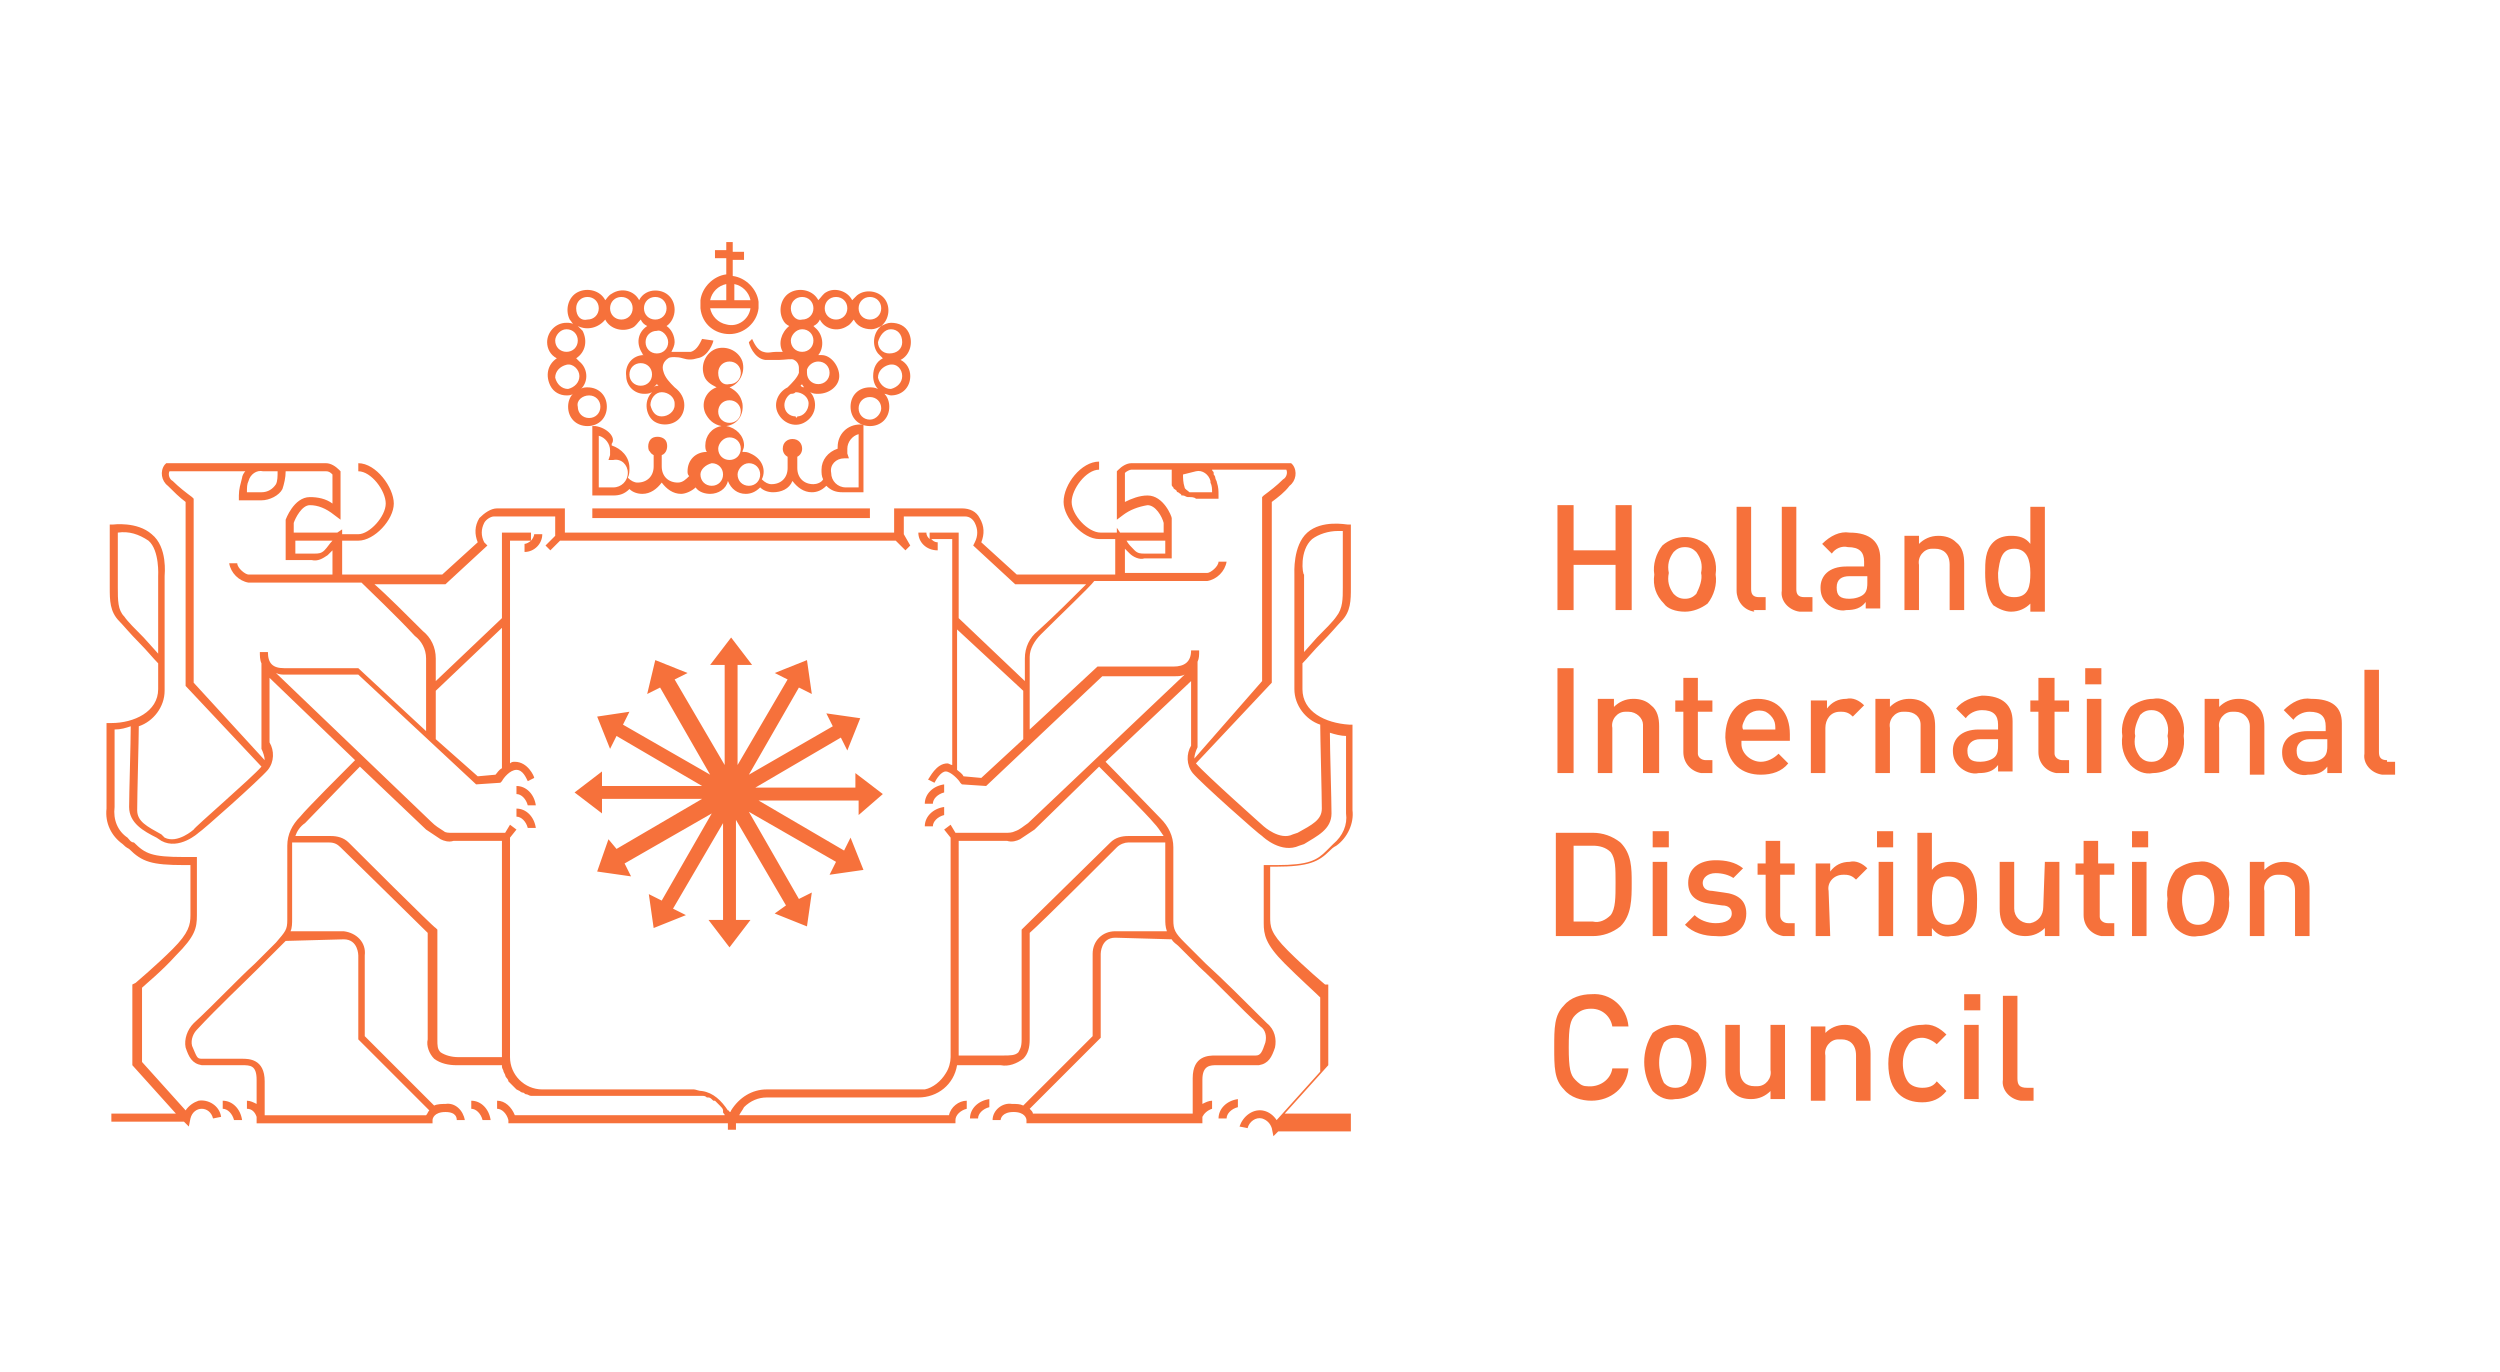 <?xml version="1.0" encoding="utf-8"?>
<!-- Generator: Adobe Illustrator 26.0.3, SVG Export Plug-In . SVG Version: 6.00 Build 0)  -->
<svg version="1.1" id="Layer_1" xmlns="http://www.w3.org/2000/svg" xmlns:xlink="http://www.w3.org/1999/xlink" x="0px" y="0px"
	 viewBox="0 0 154.9 85" style="enable-background:new 0 0 154.9 85;" xml:space="preserve">
<style type="text/css">
	.st0{fill:#F6713B;}
</style>
<g id="Layer_1_00000022528926824043515110000010654179477492876731_">
</g>
<g>
	<path class="st0" d="M38.9,29.3c0,0.5-0.4,0.9-0.9,0.9h-0.9V27c0.4,0.1,0.7,0.5,0.7,0.9c0,0.1,0,0.2,0,0.3l-0.1,0.3H38
		C38.5,28.4,38.9,28.8,38.9,29.3L38.9,29.3z M44.1,28.7c0.4,0,0.7,0.3,0.7,0.7c0,0.4-0.3,0.7-0.7,0.7c-0.4,0-0.7-0.3-0.7-0.7
		c0,0,0,0,0,0C43.4,29.1,43.7,28.8,44.1,28.7L44.1,28.7L44.1,28.7z M45.2,27.1c0.4,0,0.7,0.3,0.7,0.7c0,0.4-0.3,0.7-0.7,0.7
		c-0.4,0-0.7-0.3-0.7-0.7C44.5,27.5,44.8,27.1,45.2,27.1L45.2,27.1L45.2,27.1z M44.5,25.5c0-0.4,0.3-0.7,0.7-0.7
		c0.4,0,0.7,0.3,0.7,0.7c0,0.4-0.3,0.7-0.7,0.7c0,0,0,0,0,0C44.8,26.2,44.5,25.9,44.5,25.5L44.5,25.5z M44.5,23.1
		c0-0.4,0.3-0.7,0.7-0.7c0.4,0,0.7,0.3,0.7,0.7c0,0.4-0.3,0.7-0.7,0.7C44.8,23.9,44.5,23.6,44.5,23.1L44.5,23.1L44.5,23.1z
		 M46.4,28.7c0.4,0,0.7,0.3,0.7,0.7c0,0.4-0.3,0.7-0.7,0.7c-0.4,0-0.7-0.3-0.7-0.7C45.7,29.1,46,28.7,46.4,28.7
		C46.4,28.7,46.4,28.7,46.4,28.7L46.4,28.7z M52.3,28.4h0.3l-0.1-0.3c0-0.1,0-0.2,0-0.3c0-0.4,0.3-0.8,0.7-0.9v3.3h-0.8
		c-0.5,0-0.9-0.4-0.9-0.9C51.4,28.8,51.8,28.4,52.3,28.4L52.3,28.4L52.3,28.4L52.3,28.4z M36.9,26.4h-0.2v4.3H38
		c0.4,0,0.7-0.1,1-0.4c0.2,0.2,0.5,0.3,0.8,0.3c0.5,0,0.9-0.3,1.2-0.7c0.3,0.4,0.7,0.7,1.2,0.7c0.3,0,0.7-0.2,0.9-0.4
		c0.2,0.3,0.6,0.4,0.9,0.4c0.5,0,1-0.3,1.1-0.8c0.2,0.5,0.6,0.8,1.1,0.8c0.3,0,0.6-0.1,0.9-0.4c0.2,0.2,0.5,0.3,0.8,0.3
		c0.5,0,1-0.2,1.2-0.7c0.3,0.4,0.7,0.7,1.2,0.7c0.3,0,0.6-0.1,0.9-0.4c0.3,0.3,0.6,0.4,1,0.4h1.3v-4.2h-0.2c-0.8,0-1.4,0.6-1.4,1.4
		c0,0,0,0.1,0,0.1c-0.6,0.2-1,0.7-1,1.3c0,0.2,0,0.4,0.1,0.6c-0.1,0.2-0.4,0.3-0.6,0.3c-0.6,0-1-0.4-1-1v-0.7
		c0.2-0.1,0.3-0.3,0.3-0.5c0-0.3-0.2-0.6-0.6-0.6c-0.3,0-0.6,0.2-0.6,0.6c0,0.2,0.1,0.4,0.3,0.5v0.7c0,0.6-0.4,1-1,1
		c-0.2,0-0.4-0.1-0.6-0.3c0.3-0.6,0-1.3-0.7-1.6c-0.2-0.1-0.3-0.1-0.5-0.1c0-0.1,0.1-0.2,0.1-0.4c0-0.6-0.5-1.1-1.1-1.2
		c0.7-0.1,1.1-0.7,1-1.4c-0.1-0.5-0.4-0.8-0.8-1c0.6-0.2,1-0.9,0.8-1.6c-0.2-0.6-0.9-1-1.6-0.8c-0.6,0.2-1,0.9-0.8,1.6
		c0.1,0.4,0.4,0.6,0.8,0.8c-0.6,0.2-1,0.9-0.7,1.6c0.2,0.4,0.5,0.7,1,0.8c-0.6,0.1-1,0.6-1,1.2c0,0.1,0,0.3,0.1,0.4
		c-0.7,0-1.2,0.5-1.2,1.2c0,0.1,0,0.2,0.1,0.3c-0.2,0.2-0.4,0.4-0.7,0.4c-0.6,0-1-0.4-1-1v-0.7c0.3-0.1,0.4-0.5,0.3-0.8
		c-0.1-0.3-0.5-0.4-0.8-0.3c-0.3,0.1-0.4,0.5-0.3,0.8c0.1,0.1,0.1,0.2,0.3,0.3v0.7c0,0.6-0.4,1-1,1c-0.2,0-0.4-0.1-0.6-0.3
		c0.1-0.2,0.1-0.4,0.1-0.6c0-0.7-0.5-1.2-1.1-1.4c0,0,0-0.1,0-0.1C38.2,27.1,37.6,26.5,36.9,26.4L36.9,26.4z M54.7,49.2l-1.7-1.3
		v0.9h-6.2l5.3-3.1l0.4,0.8l0.8-2l-2.1-0.3l0.4,0.8L46.4,48l3.1-5.4l0.8,0.4L50,40.9l-2,0.8l0.8,0.4l-3.1,5.3v-6.2h0.9l-1.3-1.7
		l-1.3,1.7h0.9v6.2l-3.1-5.3l0.8-0.4l-2-0.8L40.1,43l0.8-0.4L44,48l-5.4-3.1l0.4-0.8L37,44.4l0.8,2l0.4-0.8l5.3,3.1h-6.2v-0.9
		l-1.7,1.3l1.7,1.3v-0.9h6.2l-5.3,3.1L37.7,52L37,54l2.1,0.3l-0.4-0.8l5.4-3.1l-3.1,5.4l-0.8-0.4l0.3,2.1l2-0.8l-0.8-0.4l3.1-5.3V57
		h-0.9l1.3,1.7l1.3-1.7h-0.9v-6.2l3.1,5.3L48,56.6l2,0.8l0.3-2.1l-0.8,0.4l-3.1-5.4l5.4,3.1l-0.4,0.8l2.1-0.3l-0.8-2l-0.4,0.8
		l-5.3-3.1h6.2v0.9L54.7,49.2L54.7,49.2z M53.9,32.1v-0.6l0,0H36.7v0.6H53.9L53.9,32.1L53.9,32.1z M125,66.8v-5.1h-0.9v5.2
		c-0.1,0.6,0.4,1.2,1.1,1.3c0.1,0,0.1,0,0.2,0h0.6v-0.8h-0.4C125.1,67.4,125,67.2,125,66.8L125,66.8z M121.7,61.6h1v1h-1V61.6
		L121.7,61.6z M121.7,63.5h0.9v4.6h-0.9V63.5L121.7,63.5z M119.1,64.3c0.3,0,0.7,0.2,0.9,0.4l0.6-0.6c-0.4-0.4-0.9-0.7-1.5-0.6
		c-1,0-2.1,0.6-2.1,2.4s1,2.4,2.1,2.4c0.6,0,1.1-0.2,1.5-0.7l-0.6-0.6c-0.2,0.3-0.5,0.4-0.9,0.4c-0.3,0-0.7-0.1-0.9-0.4
		c-0.2-0.3-0.3-0.7-0.3-1.1c0-0.4,0.1-0.8,0.3-1.1C118.4,64.4,118.8,64.3,119.1,64.3L119.1,64.3z M114.3,63.5
		c-0.5,0-0.9,0.2-1.2,0.5v-0.4h-0.9v4.6h0.9v-2.8c-0.1-0.5,0.3-1,0.8-1c0.1,0,0.1,0,0.2,0c0.5,0,0.9,0.3,0.9,1v2.8h0.9v-2.9
		c0-0.5-0.1-1-0.5-1.3C115.1,63.6,114.7,63.5,114.3,63.5L114.3,63.5z M109.7,66.3c0.1,0.5-0.3,1-0.8,1c-0.1,0-0.1,0-0.2,0
		c-0.5,0-0.9-0.3-0.9-1v-2.8h-0.9v2.9c0,0.5,0.1,1,0.5,1.3c0.3,0.3,0.7,0.4,1.1,0.4c0.5,0,0.9-0.2,1.2-0.5v0.5h0.9v-4.6h-0.9V66.3
		L109.7,66.3z M104.5,67.1c-0.2,0.2-0.4,0.3-0.7,0.3c-0.3,0-0.5-0.1-0.7-0.3c-0.4-0.8-0.4-1.7,0-2.5c0.2-0.2,0.4-0.3,0.7-0.3
		c0.3,0,0.5,0.1,0.7,0.3C104.9,65.4,104.9,66.3,104.5,67.1L104.5,67.1z M103.8,63.5c-0.5,0-1,0.2-1.4,0.5c-0.7,1.1-0.7,2.5,0,3.6
		c0.4,0.4,0.9,0.6,1.4,0.5c0.5,0,1-0.2,1.4-0.5c0.7-1.1,0.7-2.5,0-3.6C104.8,63.7,104.3,63.5,103.8,63.5L103.8,63.5z M98.6,62.5
		c0.7,0,1.2,0.5,1.3,1.1h1c-0.1-1.2-1.1-2.1-2.3-2c-0.6,0-1.3,0.2-1.7,0.7c-0.6,0.6-0.6,1.4-0.6,2.6c0,1.2,0,2,0.6,2.6
		c0.4,0.5,1.1,0.7,1.7,0.7c1.2,0,2.2-0.8,2.3-2h-1c-0.1,0.7-0.8,1.2-1.6,1.1c-0.3,0-0.5-0.2-0.7-0.4c-0.3-0.3-0.4-0.7-0.4-2
		c0-1.3,0.1-1.7,0.4-2C97.9,62.6,98.2,62.5,98.6,62.5L98.6,62.5z M141.5,53.4c-0.5,0-0.9,0.2-1.2,0.5v-0.5h-0.9V58h0.9v-2.8
		c-0.1-0.5,0.3-1,0.8-1c0.1,0,0.1,0,0.2,0c0.5,0,0.9,0.3,0.9,1V58h0.9v-2.9c0-0.5-0.1-1-0.5-1.3C142.3,53.5,141.9,53.4,141.5,53.4
		L141.5,53.4z M136.9,57c-0.2,0.2-0.4,0.3-0.7,0.3c-0.3,0-0.5-0.1-0.7-0.3c-0.4-0.8-0.4-1.7,0-2.5c0.2-0.2,0.4-0.3,0.7-0.3
		c0.3,0,0.5,0.1,0.7,0.3C137.3,55.2,137.3,56.2,136.9,57L136.9,57z M136.2,53.4c-0.5,0-1,0.2-1.4,0.5c-0.4,0.5-0.6,1.2-0.5,1.8
		c-0.1,0.7,0.1,1.3,0.5,1.8c0.4,0.4,0.9,0.6,1.4,0.5c0.5,0,1-0.2,1.4-0.5c0.4-0.5,0.6-1.2,0.5-1.8c0.1-0.7-0.1-1.3-0.5-1.8
		C137.2,53.5,136.7,53.3,136.2,53.4L136.2,53.4z M132.1,53.4h0.9V58h-0.9V53.4L132.1,53.4z M132.1,51.5h1v1h-1V51.5L132.1,51.5z
		 M130,52.1h-0.9v1.4h-0.5v0.7h0.5v2.5c0,0.7,0.5,1.2,1.1,1.3c0.1,0,0.1,0,0.2,0h0.6v-0.8h-0.4c-0.3,0-0.5-0.2-0.5-0.4
		c0,0,0-0.1,0-0.1v-2.5h0.9v-0.7H130V52.1L130,52.1z M126.6,56.2c0,0.5-0.3,0.9-0.8,1c0,0-0.1,0-0.1,0c-0.5,0-0.9-0.4-0.9-0.9
		c0,0,0-0.1,0-0.1v-2.8h-0.9v2.9c0,0.5,0.1,1,0.5,1.3c0.3,0.3,0.7,0.4,1.1,0.4c0.5,0,0.9-0.2,1.2-0.5V58h0.9v-4.6h-0.9L126.6,56.2
		L126.6,56.2z M120.7,57.3c-0.8,0-1-0.7-1-1.5c0-0.8,0.1-1.5,1-1.5c0.8,0,1,0.7,1,1.5C121.6,56.5,121.5,57.3,120.7,57.3L120.7,57.3z
		 M122.5,55.7c0-0.7-0.1-1.5-0.5-1.9c-0.3-0.3-0.7-0.4-1.1-0.4c-0.5,0-0.9,0.1-1.2,0.5v-2.3h-0.9V58h0.9v-0.5
		c0.3,0.4,0.7,0.6,1.2,0.5c0.4,0,0.8-0.1,1.1-0.4C122.5,57.2,122.5,56.4,122.5,55.7L122.5,55.7z M116.4,53.4h0.9V58h-0.9V53.4
		L116.4,53.4z M116.3,51.5h1v1h-1V51.5L116.3,51.5z M113.3,55.2c-0.1-0.5,0.3-1,0.9-1c0,0,0,0,0.1,0c0.3,0,0.5,0.1,0.7,0.3l0.7-0.7
		c-0.3-0.3-0.7-0.5-1.1-0.4c-0.5,0-0.9,0.2-1.2,0.6v-0.5h-0.9V58h0.9L113.3,55.2L113.3,55.2z M110.3,52.1h-0.9v1.4h-0.5v0.7h0.5v2.5
		c0,0.7,0.5,1.2,1.1,1.3c0.1,0,0.1,0,0.1,0h0.6v-0.8h-0.4c-0.3,0-0.5-0.2-0.5-0.5v-2.5h0.9v-0.7h-0.9L110.3,52.1L110.3,52.1z
		 M108.2,56.6c0-0.8-0.5-1.2-1.4-1.3l-0.7-0.1c-0.5,0-0.6-0.3-0.6-0.5c0-0.3,0.3-0.6,0.8-0.6c0.4,0,0.8,0.1,1.1,0.3l0.6-0.6
		c-0.5-0.4-1.1-0.5-1.7-0.5c-1,0-1.7,0.5-1.7,1.4c0,0.8,0.5,1.2,1.4,1.3l0.7,0.1c0.4,0,0.6,0.2,0.6,0.5c0,0.4-0.4,0.6-1,0.6
		c-0.5,0-1-0.2-1.3-0.5l-0.6,0.6c0.5,0.5,1.2,0.7,1.9,0.7C107.4,58.1,108.2,57.6,108.2,56.6L108.2,56.6z M102.4,51.5h1v1h-1V51.5
		L102.4,51.5z M102.4,53.4h0.9V58h-0.9V53.4L102.4,53.4z M99.8,56.7c-0.3,0.3-0.7,0.5-1.1,0.4h-1.2v-4.7h1.2c0.4,0,0.8,0.1,1.1,0.4
		c0.3,0.4,0.3,1,0.3,1.9C100.1,55.6,100.1,56.3,99.8,56.7L99.8,56.7z M100.4,52.2c-0.5-0.4-1.1-0.6-1.7-0.6h-2.3V58h2.3
		c0.6,0,1.2-0.2,1.7-0.6c0.7-0.7,0.7-1.7,0.7-2.7C101.1,53.8,101.1,52.9,100.4,52.2L100.4,52.2z M147.9,47.1c-0.4,0-0.5-0.2-0.5-0.5
		v-5.1h-0.9v5.2c-0.1,0.6,0.4,1.2,1.1,1.3c0.1,0,0.1,0,0.2,0h0.6v-0.8H147.9L147.9,47.1z M144.2,46.2c0,0.2,0,0.5-0.2,0.7
		c-0.2,0.2-0.5,0.3-0.9,0.3c-0.6,0-0.8-0.2-0.8-0.7c0-0.4,0.3-0.7,0.8-0.7h1.1V46.2L144.2,46.2z M143.2,43.3
		c-0.6-0.1-1.2,0.2-1.7,0.7l0.6,0.6c0.2-0.3,0.6-0.5,1-0.5c0.7,0,1,0.3,1,0.9v0.3H143c-1.1,0-1.6,0.6-1.6,1.3c0,0.4,0.1,0.7,0.4,1
		c0.3,0.3,0.8,0.5,1.2,0.4c0.5,0,0.9-0.1,1.2-0.5v0.4h0.9v-3.1C145.1,43.8,144.5,43.3,143.2,43.3L143.2,43.3z M140.3,47.9V45
		c0-0.5-0.1-1-0.5-1.3c-0.3-0.3-0.7-0.4-1.1-0.4c-0.5,0-0.9,0.2-1.2,0.5v-0.5h-0.9v4.6h0.9v-2.8c-0.1-0.5,0.3-1,0.8-1
		c0.1,0,0.1,0,0.2,0c0.5,0,0.9,0.4,0.9,0.9c0,0.1,0,0.1,0,0.2v2.8H140.3L140.3,47.9z M134,46.9c-0.2,0.2-0.4,0.3-0.7,0.3
		c-0.3,0-0.5-0.1-0.7-0.3c-0.3-0.4-0.4-0.8-0.3-1.3c-0.1-0.4,0.1-0.9,0.3-1.3c0.2-0.2,0.4-0.3,0.7-0.3c0.3,0,0.5,0.1,0.7,0.3
		c0.3,0.4,0.4,0.8,0.3,1.3C134.4,46.1,134.3,46.5,134,46.9L134,46.9z M135.3,45.6c0.1-0.7-0.1-1.3-0.5-1.8c-0.4-0.4-0.9-0.6-1.4-0.5
		c-0.5,0-1,0.2-1.4,0.5c-0.4,0.5-0.6,1.2-0.5,1.8c-0.1,0.7,0.1,1.3,0.5,1.8c0.4,0.4,0.9,0.6,1.4,0.5c0.5,0,1-0.2,1.4-0.5
		C135.2,46.9,135.4,46.3,135.3,45.6L135.3,45.6z M129.2,41.4h1v1h-1V41.4L129.2,41.4z M129.3,43.3h0.9v4.6h-0.9V43.3L129.3,43.3z
		 M127.2,42h-0.9v1.4h-0.5v0.7h0.5v2.5c0,0.7,0.5,1.2,1.1,1.3c0.1,0,0.1,0,0.2,0h0.6v-0.8h-0.4c-0.3,0-0.5-0.2-0.5-0.4
		c0,0,0-0.1,0-0.1v-2.5h0.9v-0.7h-0.9V42L127.2,42z M123.8,46.2c0,0.2,0,0.5-0.2,0.7c-0.2,0.2-0.6,0.3-0.9,0.3
		c-0.6,0-0.8-0.2-0.8-0.7c0-0.4,0.3-0.7,0.8-0.7h1.1V46.2L123.8,46.2z M121.2,43.9l0.6,0.6c0.2-0.3,0.6-0.5,1-0.5c0.7,0,1,0.3,1,0.9
		v0.3h-1.2c-1.1,0-1.6,0.6-1.6,1.3c0,0.4,0.1,0.7,0.4,1c0.3,0.3,0.8,0.5,1.2,0.4c0.5,0,0.9-0.1,1.2-0.5v0.4h0.9v-3.1
		c0-1-0.6-1.6-1.9-1.6C122.2,43.2,121.6,43.4,121.2,43.9L121.2,43.9z M117.1,45.1c-0.1-0.5,0.3-1,0.8-1c0.1,0,0.1,0,0.2,0
		c0.5,0,0.9,0.3,0.9,0.8c0,0.1,0,0.1,0,0.2v2.8h0.9V45c0-0.5-0.1-1-0.5-1.3c-0.3-0.3-0.7-0.4-1.1-0.4c-0.5,0-0.9,0.2-1.2,0.5v-0.5
		h-0.9v4.6h0.9L117.1,45.1L117.1,45.1z M112.2,43.3v4.6h0.9v-2.8c0-0.5,0.3-1,0.9-1c0,0,0,0,0.1,0c0.3,0,0.5,0.1,0.7,0.3l0.7-0.7
		c-0.3-0.3-0.7-0.5-1.1-0.4c-0.5,0-0.9,0.2-1.2,0.6v-0.5H112.2L112.2,43.3z M108.1,44.6c0.2-0.5,0.8-0.7,1.3-0.5
		c0.2,0.1,0.4,0.3,0.5,0.5c0.1,0.2,0.1,0.4,0.1,0.6H108C107.9,45,108,44.8,108.1,44.6L108.1,44.6z M109.1,48c0.7,0,1.3-0.2,1.7-0.7
		l-0.6-0.6c-0.3,0.3-0.7,0.5-1.1,0.5c-0.6,0-1.2-0.5-1.2-1.1c0-0.1,0-0.1,0-0.2h3v-0.4c0-1.3-0.7-2.2-2-2.2c-1.2,0-2,0.9-2,2.4
		C107,47.4,108,48,109.1,48L109.1,48z M106.1,44.1v-0.7h-0.9V42h-0.9v1.4h-0.5v0.7h0.5v2.5c0,0.7,0.5,1.2,1.1,1.3c0,0,0.1,0,0.1,0
		h0.6v-0.8h-0.4c-0.3,0-0.5-0.2-0.5-0.4c0,0,0-0.1,0-0.1v-2.5L106.1,44.1L106.1,44.1z M102.8,47.9V45c0-0.5-0.1-1-0.5-1.3
		c-0.3-0.3-0.7-0.4-1.1-0.4c-0.5,0-0.9,0.2-1.2,0.5v-0.5H99v4.6h0.9v-2.8c-0.1-0.5,0.3-1,0.8-1c0.1,0,0.1,0,0.2,0
		c0.5,0,0.9,0.4,0.9,0.8c0,0.1,0,0.1,0,0.2v2.8H102.8L102.8,47.9z M96.5,41.4h1v6.5h-1V41.4L96.5,41.4z M124.8,34c0.8,0,1,0.7,1,1.5
		c0,0.8-0.1,1.5-1,1.5s-1-0.7-1-1.5C123.9,34.7,124,34,124.8,34L124.8,34L124.8,34z M124.6,37.9c0.5,0,0.9-0.2,1.2-0.5v0.5h0.9v-6.5
		h-0.9v2.3c-0.3-0.4-0.7-0.5-1.2-0.5c-0.4,0-0.8,0.1-1.1,0.4c-0.5,0.5-0.5,1.2-0.5,1.9c0,0.7,0.1,1.5,0.5,2
		C123.8,37.7,124.2,37.9,124.6,37.9L124.6,37.9z M118.9,35c-0.1-0.5,0.3-1,0.8-1c0.1,0,0.1,0,0.2,0c0.5,0,0.9,0.3,0.9,1v2.8h0.9
		v-2.9c0-0.5-0.1-1-0.5-1.3c-0.3-0.3-0.7-0.4-1.1-0.4c-0.5,0-0.9,0.2-1.2,0.5v-0.5H118v4.6h0.9V35L118.9,35z M115.7,36.1
		c0,0.2,0,0.5-0.2,0.7c-0.2,0.2-0.6,0.3-0.9,0.3c-0.6,0-0.8-0.2-0.8-0.7s0.3-0.7,0.8-0.7h1.1V36.1L115.7,36.1z M114.4,35.1
		c-1.1,0-1.6,0.6-1.6,1.3c0,0.4,0.1,0.7,0.4,1c0.3,0.3,0.8,0.5,1.2,0.4c0.5,0,0.9-0.1,1.2-0.5v0.4h0.9v-3.1c0-1-0.6-1.6-1.9-1.6
		c-0.6-0.1-1.2,0.2-1.7,0.7l0.6,0.6c0.2-0.3,0.6-0.5,1-0.4c0.7,0,1,0.3,1,0.9v0.3H114.4L114.4,35.1z M112.2,37h-0.4
		c-0.4,0-0.5-0.2-0.5-0.5v-5.1h-0.9v5.2c-0.1,0.6,0.4,1.2,1.1,1.3c0.1,0,0.1,0,0.2,0h0.6V37L112.2,37z M108.8,37.8h0.6V37h-0.4
		c-0.4,0-0.5-0.2-0.5-0.5v-5.1h-0.9v5.2c0,0.6,0.4,1.2,1.1,1.3C108.6,37.8,108.7,37.8,108.8,37.8L108.8,37.8z M103.7,34.2
		c0.2-0.2,0.4-0.3,0.7-0.3c0.3,0,0.5,0.1,0.7,0.3c0.3,0.4,0.4,0.8,0.3,1.3c0.1,0.4-0.1,0.9-0.3,1.3c-0.2,0.2-0.4,0.3-0.7,0.3
		c-0.3,0-0.5-0.1-0.7-0.3c-0.3-0.4-0.4-0.8-0.3-1.3C103.3,35,103.4,34.6,103.7,34.2L103.7,34.2z M104.4,37.9c0.5,0,1-0.2,1.4-0.5
		c0.4-0.5,0.6-1.2,0.5-1.8c0.1-0.7-0.1-1.3-0.5-1.8c-0.8-0.7-2-0.7-2.8,0c-0.4,0.5-0.6,1.2-0.5,1.8c-0.1,0.7,0.1,1.3,0.6,1.8
		C103.3,37.7,103.8,37.9,104.4,37.9L104.4,37.9z M97.5,35h2.6v2.8h1v-6.5h-1v2.8h-2.6v-2.8h-1v6.5h1V35L97.5,35z"/>
	<g>
		<path class="st0" d="M57.3,49.8h0.5c0-0.3,0.3-0.6,0.7-0.7v-0.5C57.8,48.7,57.3,49.2,57.3,49.8L57.3,49.8z M57.3,51.2h0.5
			c0-0.3,0.3-0.6,0.7-0.7v-0.5C57.8,50.1,57.3,50.6,57.3,51.2L57.3,51.2z M49.7,20.4c0.4,0,0.7,0.3,0.7,0.7c0,0.4-0.3,0.7-0.7,0.7
			c-0.4,0-0.7-0.3-0.7-0.7C49,20.8,49.3,20.4,49.7,20.4L49.7,20.4L49.7,20.4z M49,19.1c0-0.4,0.3-0.7,0.7-0.7c0.4,0,0.7,0.3,0.7,0.7
			c0,0.4-0.3,0.7-0.7,0.7C49.3,19.9,49,19.5,49,19.1L49,19.1L49,19.1z M50.7,22.4c0.4,0,0.7,0.3,0.7,0.7c0,0.4-0.3,0.7-0.7,0.7
			c-0.4,0-0.7-0.3-0.7-0.7c0-0.1,0-0.1,0-0.2C50.1,22.6,50.4,22.4,50.7,22.4L50.7,22.4z M49.6,23.9l0.1-0.1c0,0.1,0.1,0.1,0.1,0.2
			C49.7,24,49.6,23.9,49.6,23.9L49.6,23.9z M49.3,25.8c-0.4,0-0.7-0.3-0.7-0.7c0-0.3,0.2-0.6,0.4-0.7l0,0l0,0c0.1,0,0.2,0,0.3-0.1
			c0.4,0,0.8,0.3,0.8,0.7c0,0.4-0.3,0.8-0.7,0.8C49.4,25.9,49.3,25.9,49.3,25.8L49.3,25.8L49.3,25.8z M51.8,18.4
			c0.4,0,0.7,0.3,0.7,0.7c0,0.4-0.3,0.7-0.7,0.7c-0.4,0-0.7-0.3-0.7-0.7C51.1,18.7,51.4,18.4,51.8,18.4L51.8,18.4L51.8,18.4z
			 M53.9,18.4c0.4,0,0.7,0.3,0.7,0.7c0,0.4-0.3,0.7-0.7,0.7c-0.4,0-0.7-0.3-0.7-0.7C53.2,18.7,53.5,18.4,53.9,18.4L53.9,18.4
			L53.9,18.4z M55.2,20.4c0.4,0,0.7,0.3,0.7,0.8c0,0.4-0.3,0.7-0.8,0.7c-0.4,0-0.7-0.3-0.7-0.7C54.5,20.8,54.8,20.4,55.2,20.4
			C55.2,20.4,55.2,20.4,55.2,20.4L55.2,20.4L55.2,20.4z M55.9,23.3c0,0.4-0.3,0.7-0.7,0.8c-0.4,0-0.7-0.3-0.8-0.7
			c0-0.4,0.3-0.7,0.7-0.8c0,0,0,0,0,0C55.6,22.5,55.9,22.9,55.9,23.3L55.9,23.3L55.9,23.3z M53.9,26c-0.4,0-0.7-0.3-0.7-0.7
			c0-0.4,0.3-0.7,0.7-0.7c0.4,0,0.7,0.3,0.7,0.7C54.6,25.6,54.3,26,53.9,26C53.9,26,53.9,26,53.9,26L53.9,26L53.9,26z M46.4,21.2
			c0,0.1,0.3,1,1,1.1c0.3,0,0.6,0,0.9,0c0.3,0,0.8-0.1,0.9,0c0.2,0.1,0.3,0.3,0.3,0.5c0,0.1,0,0.2,0,0.3c-0.1,0.3-0.4,0.6-0.7,0.9
			c-0.6,0.3-0.9,1-0.6,1.6c0.3,0.6,1,0.9,1.6,0.6c0.4-0.2,0.7-0.6,0.7-1.1c0-0.3-0.1-0.6-0.3-0.8c0.2,0.1,0.3,0.1,0.5,0.1
			c0.7,0,1.3-0.5,1.3-1.1s-0.5-1.3-1.1-1.3c-0.1,0-0.1,0-0.2,0h0c0.4-0.5,0.3-1.3-0.2-1.7c0,0-0.1-0.1-0.1-0.1
			c0.2-0.1,0.3-0.2,0.4-0.4c0.3,0.6,1.1,0.8,1.7,0.4c0.2-0.1,0.3-0.3,0.4-0.4c0.2,0.4,0.6,0.6,1.1,0.6c0.2,0,0.4-0.1,0.6-0.2
			c-0.5,0.4-0.6,1.2-0.2,1.7c0.1,0.1,0.2,0.2,0.3,0.3c-0.4,0.2-0.6,0.6-0.6,1.1c0,0.3,0.1,0.6,0.3,0.8C54.2,24,54,24,53.9,24
			c-0.7,0-1.2,0.5-1.2,1.2c0,0.7,0.5,1.2,1.2,1.2c0.7,0,1.2-0.5,1.2-1.2l0,0c0-0.3-0.1-0.6-0.3-0.8c0.1,0,0.3,0.1,0.4,0.1
			c0.7,0,1.2-0.5,1.2-1.2c0-0.4-0.2-0.8-0.6-1c0.6-0.3,0.8-1.1,0.5-1.7c-0.2-0.4-0.6-0.6-1.1-0.6c-0.2,0-0.4,0.1-0.6,0.2
			c0.5-0.4,0.6-1.2,0.2-1.7c-0.4-0.5-1.2-0.6-1.7-0.2c-0.1,0.1-0.2,0.2-0.3,0.3c-0.3-0.6-1.1-0.8-1.6-0.5c-0.2,0.1-0.3,0.3-0.5,0.5
			c-0.3-0.6-1.1-0.8-1.7-0.5c-0.6,0.3-0.8,1.1-0.5,1.7c0.1,0.2,0.2,0.3,0.4,0.4c-0.5,0.4-0.7,1.1-0.4,1.6l-0.4,0
			c-0.3,0-0.5,0.1-0.8,0c-0.4-0.1-0.6-0.6-0.7-0.8L46.4,21.2L46.4,21.2z M35.1,20.4c0.4,0,0.7,0.3,0.7,0.7c0,0.4-0.3,0.7-0.7,0.7
			s-0.7-0.3-0.7-0.7C34.4,20.8,34.7,20.4,35.1,20.4L35.1,20.4L35.1,20.4z M35.9,23.3c0,0.4-0.3,0.7-0.7,0.8c-0.4,0-0.7-0.3-0.8-0.7
			c0-0.4,0.3-0.7,0.7-0.8c0,0,0,0,0,0C35.5,22.5,35.9,22.9,35.9,23.3L35.9,23.3L35.9,23.3z M35.7,19.1c0-0.4,0.3-0.7,0.7-0.7
			c0.4,0,0.7,0.3,0.7,0.7c0,0.4-0.3,0.7-0.7,0.7C36,19.9,35.7,19.6,35.7,19.1C35.7,19.1,35.7,19.1,35.7,19.1L35.7,19.1L35.7,19.1z
			 M38.5,18.4c0.4,0,0.7,0.3,0.7,0.7c0,0.4-0.3,0.7-0.7,0.7c-0.4,0-0.7-0.3-0.7-0.7C37.8,18.7,38.1,18.4,38.5,18.4L38.5,18.4
			L38.5,18.4z M40.6,18.4c0.4,0,0.7,0.3,0.7,0.7c0,0.4-0.3,0.7-0.7,0.7s-0.7-0.3-0.7-0.7C39.9,18.7,40.2,18.4,40.6,18.4L40.6,18.4
			L40.6,18.4z M41.4,21.2c0,0.4-0.3,0.7-0.7,0.7s-0.7-0.3-0.7-0.7c0-0.4,0.3-0.7,0.7-0.7C41,20.4,41.4,20.8,41.4,21.2L41.4,21.2
			L41.4,21.2z M41.8,25.1c0,0.4-0.4,0.7-0.8,0.7c-0.4,0-0.6-0.3-0.7-0.7c0-0.4,0.3-0.8,0.7-0.8c0.4,0,0.8,0.3,0.8,0.7
			C41.8,25,41.8,25.1,41.8,25.1L41.8,25.1z M40.7,23.8l0.1,0.1c-0.1,0-0.2,0-0.3,0.1C40.6,23.9,40.7,23.8,40.7,23.8L40.7,23.8
			L40.7,23.8z M39.7,23.9c-0.4,0-0.7-0.3-0.7-0.7c0-0.4,0.3-0.7,0.7-0.7c0.4,0,0.7,0.3,0.7,0.7C40.4,23.6,40.1,23.9,39.7,23.9
			C39.7,23.9,39.7,23.9,39.7,23.9L39.7,23.9L39.7,23.9z M36.5,24.5c0.4,0,0.7,0.3,0.7,0.7c0,0.4-0.3,0.7-0.7,0.7
			c-0.4,0-0.7-0.3-0.7-0.7C35.7,24.8,36.1,24.5,36.5,24.5L36.5,24.5L36.5,24.5z M34.5,22.2c-0.6,0.4-0.7,1.1-0.4,1.7
			c0.2,0.4,0.6,0.6,1,0.6c0.1,0,0.3,0,0.4-0.1c-0.2,0.2-0.3,0.5-0.3,0.8c0,0.7,0.5,1.2,1.2,1.2c0.7,0,1.2-0.5,1.2-1.2
			c0-0.7-0.5-1.2-1.2-1.2l0,0c-0.1,0-0.3,0-0.4,0.1c0.5-0.5,0.4-1.3-0.1-1.7c-0.1-0.1-0.1-0.1-0.2-0.2c0.6-0.4,0.7-1.1,0.4-1.7
			c-0.1-0.1-0.2-0.2-0.3-0.3c0.6,0.3,1.3,0.1,1.7-0.4c0,0,0,0,0,0c0.3,0.6,1.1,0.8,1.7,0.5c0.2-0.1,0.3-0.3,0.5-0.5
			c0.1,0.2,0.2,0.3,0.4,0.4c-0.6,0.4-0.7,1.1-0.3,1.7c0,0,0,0.1,0.1,0.1h0c-0.7,0-1.2,0.6-1.1,1.3c0,0.6,0.5,1.1,1.1,1.1
			c0.2,0,0.3,0,0.5-0.1c-0.5,0.5-0.4,1.3,0,1.7c0.2,0.2,0.5,0.3,0.8,0.3c0.7,0,1.2-0.5,1.2-1.2c0-0.4-0.2-0.8-0.6-1.1
			c-0.3-0.3-0.6-0.6-0.7-1c-0.1-0.3,0-0.6,0.3-0.8c0.1-0.1,0.6-0.1,0.9,0c0.3,0.1,0.6,0.1,0.9,0c0.7-0.1,1-1,1-1.1L43.5,21
			c-0.1,0.2-0.3,0.7-0.7,0.8c-0.3,0-0.5,0-0.8,0c-0.1,0-0.3,0-0.4,0c0.1-0.2,0.2-0.4,0.2-0.6c0-0.4-0.2-0.8-0.5-1
			c0.3-0.2,0.5-0.6,0.5-1c0-0.7-0.5-1.2-1.2-1.2c-0.4,0-0.8,0.2-1,0.6c-0.3-0.6-1.1-0.8-1.7-0.4c-0.2,0.1-0.3,0.3-0.4,0.4
			c-0.3-0.6-1.1-0.8-1.7-0.5c-0.6,0.3-0.8,1.1-0.5,1.7c0.1,0.1,0.2,0.3,0.3,0.4C35.5,20,35.3,20,35.1,20c-0.7,0-1.2,0.6-1.2,1.2
			C33.9,21.6,34.1,22,34.5,22.2L34.5,22.2z"/>
		<path class="st0" d="M74,47c0-0.2,0.1-0.5,0.2-0.7l0-0.1V41c0.1-0.2,0.1-0.4,0.1-0.7h-0.5c0,0.7-0.4,1-1.1,1H68l-4.2,3.9v-4.5
			c0-0.5,0.3-1,0.7-1.4c1.2-1.2,3-2.9,3.3-3.3h7c0.6-0.1,1.1-0.6,1.2-1.2h-0.5c0,0.3-0.5,0.7-0.7,0.7h-5.1v-1.5
			c0.1,0.1,0.2,0.2,0.3,0.3c0.2,0.2,0.6,0.4,0.9,0.3h1.7v-2.4v-0.1c0-0.1-0.5-1.4-1.5-1.4c-0.5,0-1,0.2-1.4,0.4v-1.8
			c0.1-0.1,0.3-0.2,0.4-0.2h2.5c0,0,0,0,0,0.1c0,0,0,0.1,0,0.1c0,0,0,0.1,0,0.1c0,0.1,0,0.2,0,0.2c0,0,0,0,0,0.1c0,0.1,0,0.1,0,0.2
			V30c0,0.1,0,0.1,0.1,0.2l0,0c0,0.1,0.1,0.1,0.2,0.2c0,0,0,0.1,0.1,0.1c0.1,0.1,0.2,0.1,0.2,0.2c0,0,0,0,0.1,0
			c0.1,0,0.2,0.1,0.3,0.1l0.1,0c0.1,0,0.3,0,0.4,0.1h1.4v-0.2c0-0.3,0-0.5-0.1-0.8c0-0.1-0.1-0.2-0.1-0.3l0,0c0,0,0-0.1-0.1-0.2
			c0,0,0,0,0-0.1c0-0.1-0.1-0.1-0.1-0.2v0h4.6c0.1,0.2,0,0.5-0.2,0.6c-0.4,0.4-0.8,0.7-1.2,1l-0.1,0.1v11.4L74,47L74,47z M63.4,42.8
			v3l-2.6,2.4l-1.1-0.1c-0.1-0.2-0.3-0.3-0.4-0.4V39L63.4,42.8L63.4,42.8z M27,45.8v-3l4.1-3.9v8.7c-0.2,0.1-0.3,0.3-0.4,0.4
			l-1.1,0.1L27,45.8L27,45.8z M63.7,51c-0.3,0.2-0.5,0.4-0.8,0.5c-0.2,0.1-0.4,0.1-0.6,0.1h-3.1l-0.3-0.5l-0.4,0.3l0.4,0.5v13.6
			c0,0.3-0.1,0.7-0.3,1c-0.3,0.5-0.8,0.9-1.3,1c-0.1,0-0.3,0-0.4,0h-9.4c-0.9,0-1.7,0.5-2.2,1.3c0,0,0,0.1-0.1,0.1
			c0,0,0-0.1-0.1-0.1c-0.4-0.6-0.9-1.1-1.6-1.2c-0.2,0-0.4-0.1-0.5-0.1h-9.4c-1.1,0-2-0.9-2-2V51.9l0.4-0.5l-0.4-0.3l-0.3,0.5H28
			c-0.2,0-0.4,0-0.5-0.1c-0.3-0.2-0.5-0.3-0.8-0.6l-9.6-9.2c0.2,0.1,0.4,0.1,0.6,0.1h4.5l7.3,6.8l1.5-0.1l0.1-0.1
			c0.1-0.2,0.5-0.7,0.9-0.7c0.4,0,0.6,0.5,0.7,0.7l0.4-0.2c0-0.1-0.4-1-1.2-1c-0.1,0-0.2,0-0.3,0.1V33.5h1.3
			c-0.1,0.1-0.3,0.2-0.4,0.2v0.5c0.6,0,1.1-0.5,1.1-1.1h-0.5c0,0.1-0.1,0.3-0.2,0.4V33h-1.8v5.3L27,42.2v-1.4c0-0.7-0.3-1.3-0.8-1.7
			c-0.9-0.9-2.3-2.3-3-2.9h4.4l2.6-2.4L30,33.6c-0.2-0.4-0.2-0.8,0-1.2c0.1-0.2,0.4-0.4,0.6-0.4h3.8v1.2l-0.6,0.6l0.3,0.3l0.6-0.6
			h20.8l0.6,0.6l0.3-0.3L56,33.1V32h3.8c0.3,0,0.5,0.2,0.6,0.4c0.2,0.4,0.2,0.8,0,1.2l-0.1,0.2l2.6,2.4h4.4c-0.7,0.7-2,2-3,2.9
			c-0.5,0.4-0.8,1-0.8,1.7v1.4l-4.1-3.9V33h-1.8v0.4c-0.1-0.1-0.2-0.2-0.2-0.4h-0.5c0,0.6,0.5,1.1,1.2,1.1v-0.5
			c-0.2,0-0.3-0.1-0.4-0.2h1.3v14c-0.1,0-0.2-0.1-0.3-0.1c-0.7,0-1.1,0.9-1.2,1l0.4,0.2c0.1-0.2,0.4-0.7,0.7-0.7
			c0.3,0,0.8,0.5,0.9,0.7l0.1,0.1l1.5,0.1l7.2-6.8h4.5c0.2,0,0.4,0,0.6-0.1L63.7,51L63.7,51z M71.5,51c0.2,0.2,0.4,0.5,0.6,0.8h-2.2
			c-0.4,0-0.8,0.1-1.1,0.4c-0.3,0.3-5.4,5.3-5.4,5.3l-0.1,0.1v6.8c0,0.5-0.1,0.6-0.2,0.8c-0.2,0.2-0.5,0.2-1,0.2h-2.7V52.1h3
			c0.3,0.1,0.6,0,0.8-0.1c0.3-0.2,0.6-0.4,0.9-0.6l4-3.9C68.8,48.2,71.1,50.5,71.5,51L71.5,51L71.5,51z M27.3,65.2
			c-0.2-0.2-0.2-0.4-0.2-0.8v-6.8L27,57.5c-0.1,0-5.2-5.1-5.4-5.3c-0.3-0.3-0.7-0.4-1.1-0.4h-2.2c0.1-0.3,0.3-0.6,0.6-0.8
			c0.4-0.4,2.7-2.8,3.4-3.5l4.1,3.9c0.3,0.2,0.6,0.4,0.9,0.6c0.2,0.1,0.5,0.2,0.8,0.1h3v13.4h-2.7C28,65.5,27.6,65.4,27.3,65.2
			L27.3,65.2z M16.6,40.4h-0.5c0,0.2,0,0.5,0.1,0.7v5.2l0,0.1c0.1,0.2,0.2,0.5,0.2,0.7L12,42.3V30.9l-0.1-0.1
			c-0.4-0.3-0.8-0.6-1.2-1c-0.2-0.1-0.3-0.4-0.2-0.6h4.7c-0.1,0.1-0.2,0.3-0.2,0.4c-0.1,0.4-0.2,0.7-0.2,1.1V31h1.4
			c0.5,0,1.1-0.3,1.3-0.7c0.1-0.3,0.2-0.7,0.2-1.1h2.5c0.2,0,0.3,0.1,0.4,0.2v1.8c-0.4-0.3-0.9-0.4-1.4-0.4c-1,0-1.5,1.4-1.5,1.4
			v2.5h1.6c0.4,0.1,0.7-0.1,1-0.3c0.1-0.1,0.2-0.2,0.3-0.3v1.5h-5.2c-0.2,0-0.7-0.4-0.7-0.7h-0.5c0.1,0.6,0.6,1.1,1.2,1.2h7
			c0.4,0.4,2.2,2.1,3.3,3.3c0.4,0.3,0.7,0.8,0.7,1.4v4.5l-4.2-3.9h-4.6C16.9,41.4,16.6,41.1,16.6,40.4L16.6,40.4z M15.4,29.8
			c0.1-0.4,0.5-0.7,0.9-0.6h0.9c0,0.3,0,0.6-0.1,0.8c-0.2,0.3-0.5,0.5-0.9,0.5h-0.9C15.3,30.2,15.3,30,15.4,29.8L15.4,29.8z
			 M20.6,33.5c-0.2,0.2-0.3,0.4-0.5,0.6c-0.2,0.2-0.4,0.2-0.6,0.2h-1.2v-0.8L20.6,33.5L20.6,33.5z M72.2,33.5v0.8h-1.3
			c-0.2,0-0.4,0-0.6-0.2c-0.2-0.2-0.4-0.4-0.5-0.6L72.2,33.5L72.2,33.5z M74.1,29.2c0.4-0.1,0.8,0.2,0.9,0.6v0l0,0.1
			c0.1,0.2,0.1,0.4,0.1,0.6h-0.9c-0.1,0-0.2,0-0.3,0c0,0-0.1,0-0.1,0c0,0-0.1,0-0.1,0l0,0c-0.1-0.1-0.3-0.2-0.3-0.3
			c-0.1-0.3-0.1-0.6-0.1-0.8L74.1,29.2L74.1,29.2z M72.6,58.2c0.1,0.2,0.3,0.3,0.4,0.4l1.3,1.3c1.1,1,2.5,2.5,3.8,3.7
			c0.3,0.2,0.4,0.6,0.3,1c-0.2,0.6-0.3,0.8-0.6,0.8c-0.2,0-1.3,0-1.9,0h-0.6c-0.4,0-1.4,0-1.4,1.4V69H64c0-0.1-0.1-0.2-0.2-0.3
			l4.4-4.4v-0.1c0,0,0-4.6,0-5.1c0,0,0-1,0.9-1L72.6,58.2L72.6,58.2L72.6,58.2z M21.3,58.2c0.9,0,0.9,1,0.9,1c0,0.5,0,5.1,0,5.1v0.1
			l4.4,4.4c-0.1,0.1-0.1,0.2-0.2,0.3h-10v-2.1c0-1.4-1-1.4-1.4-1.4h-0.6c-0.7,0-1.7,0-1.9,0c-0.3,0-0.3-0.1-0.6-0.8
			c-0.1-0.4,0.1-0.8,0.3-1C13.5,62.4,15,61,16,60l1.3-1.3c0.1-0.1,0.3-0.3,0.4-0.4L21.3,58.2L21.3,58.2z M8.9,39.5
			c-0.5-0.5-1-1-1.2-1.3c-0.4-0.4-0.4-1-0.4-1.8V33c0.7-0.1,1.3,0.1,1.9,0.5c0.7,0.6,0.6,2.2,0.6,2.2v4.8L8.9,39.5L8.9,39.5z
			 M81.3,33.4c0.4-0.3,1-0.5,1.6-0.5c0.1,0,0.2,0,0.3,0v3.5c0,0.7,0,1.3-0.4,1.8c-0.2,0.3-0.7,0.8-1.2,1.3l-0.8,0.9v-4.8
			C80.7,35.6,80.5,34.1,81.3,33.4L81.3,33.4z M80.7,42.7v-1.6c0.3-0.3,0.7-0.8,1.2-1.3c0.5-0.5,1-1.1,1.2-1.3
			c0.6-0.6,0.6-1.3,0.6-2.1v-3.9l-0.2,0c-0.1,0-1.6-0.3-2.5,0.5c-0.9,0.8-0.8,2.5-0.8,2.6v7.1c0,1,0.7,1.9,1.6,2.2
			c0,0.7,0.1,4.4,0.1,5.2c0,0.7-0.6,1-1.5,1.5l-0.3,0.1c-0.8,0.4-1.8-0.5-1.8-0.5c0,0-3.6-3.2-4.2-3.9l4.7-5V31.1
			c0.4-0.3,0.8-0.6,1.1-1c0.4-0.3,0.5-0.9,0.2-1.3l-0.1-0.1h-9.9c-0.3,0-0.6,0.2-0.8,0.4l-0.1,0.1v3l0.4-0.3
			c0.4-0.3,0.9-0.5,1.5-0.6c0.5,0,0.9,0.7,1,1.1V33h-2.7l-0.2-0.3V33h-1c-0.8,0-1.8-1.1-1.8-1.9c0-0.8,0.9-2,1.7-2v-0.5
			c-1.1,0-2.2,1.4-2.2,2.5c0,1,1.2,2.3,2.2,2.3h1v2.2H63l-2.2-2c0.2-0.5,0.2-1-0.1-1.5c-0.2-0.4-0.6-0.6-1.1-0.6h-4.2V33H35v-1.5
			h-4.2c-0.4,0-0.8,0.3-1.1,0.6c-0.3,0.5-0.3,1-0.1,1.5l-2.2,2h-6.2v-2.1h1c1,0,2.2-1.3,2.2-2.3s-1.1-2.5-2.2-2.5v0.5
			c0.8,0,1.7,1.2,1.7,2c0,0.8-1,1.9-1.7,1.9h-1v-0.3L20.9,33h-2.7v-0.6c0.1-0.3,0.5-1.1,1-1.1c0.5,0,1,0.2,1.5,0.6l0.4,0.3v-3
			l-0.1-0.1c-0.2-0.2-0.5-0.4-0.8-0.4h-9.9l-0.1,0.1c-0.3,0.4-0.2,1,0.2,1.3c0.4,0.4,0.7,0.7,1.1,1v11.4l4.7,5
			c-0.6,0.7-4.2,3.8-4.2,3.9c0,0-1,0.9-1.8,0.5L10,51.7c-0.9-0.5-1.5-0.8-1.5-1.5c0-0.9,0.1-4.5,0.1-5.2c0.9-0.3,1.6-1.2,1.6-2.2
			v-7.1c0-0.1,0.2-1.8-0.8-2.6C8.5,32.3,7,32.5,7,32.5l-0.2,0v3.9c0,0.8,0,1.5,0.6,2.1c0.2,0.2,0.7,0.8,1.2,1.3
			c0.5,0.5,0.9,1,1.2,1.3v1.6c0,1.4-1.5,2.1-2.9,2.1H6.6v5.3c-0.1,0.9,0.3,1.7,1,2.2c0.1,0.1,0.2,0.2,0.4,0.3c0.8,0.8,1.4,1,3.4,1
			h0.4v3.1c0,0.6-0.1,1.1-1.1,2.1c-1,1-2.3,2.1-2.3,2.1L8.2,61v5l2.7,3H6.9v0.5h4.5l0.3,0.3l0.1-0.5c0.1-0.4,0.4-0.6,0.7-0.6
			c0.3,0,0.6,0.2,0.7,0.6l0.5-0.1c-0.1-0.7-0.8-1.1-1.4-1c-0.3,0.1-0.6,0.3-0.8,0.6l-2.7-3v-4.6C9,61,10,60.2,10.9,59.2
			c1.2-1.2,1.3-1.7,1.3-2.5v-3.6h-0.8c-2,0-2.4-0.2-3.1-0.9C8.1,52.2,8,52,7.9,51.9c-0.6-0.4-0.9-1.1-0.8-1.9v-4.8
			c0.4,0,0.7-0.1,1-0.2c0,1-0.1,4.2-0.1,5c0,1,0.9,1.5,1.7,1.9l0.3,0.2c1.1,0.6,2.3-0.5,2.3-0.5c0.2-0.1,3.8-3.3,4.3-3.9
			c0.4-0.5,0.4-1.2,0.1-1.7v-4l5.3,5.1c-0.7,0.7-3,3-3.4,3.5c-0.5,0.5-0.8,1.1-0.8,1.8V57c0,0.6-0.1,0.7-0.7,1.4l-1.3,1.3
			c-1.1,1-2.5,2.5-3.8,3.7c-0.4,0.4-0.6,1-0.5,1.5c0.2,0.6,0.4,1,1,1.1c0.3,0,1.3,0,2,0H15c0.5,0,0.9,0,0.9,0.9v1.5
			c-0.2-0.1-0.4-0.2-0.6-0.2v0.5c0.3,0,0.5,0.2,0.6,0.5v0.4h10.9v-0.2c0-0.1,0.1-0.5,0.8-0.5c0.7,0,0.7,0.4,0.7,0.5l0.5,0
			c-0.1-0.6-0.6-1.1-1.2-1c0,0,0,0,0,0c-0.2,0-0.5,0-0.7,0.1l-4.3-4.3c0-0.7,0-4.5,0-5c0.1-0.8-0.5-1.4-1.3-1.5c0,0-0.1,0-0.1,0
			h-3.2c0.1-0.2,0.1-0.5,0.1-0.8v-4.5c0-0.1,0-0.1,0-0.2h2.3c0.3,0,0.5,0.1,0.7,0.3c0.3,0.3,4.7,4.6,5.4,5.3v6.6
			c-0.1,0.4,0.1,0.9,0.4,1.2c0.4,0.3,0.9,0.4,1.4,0.4h2.8l0,0c0,0,0,0.1,0,0.1c0,0.1,0.1,0.2,0.1,0.3l0.1,0.2c0,0.1,0.1,0.2,0.1,0.2
			c0,0,0.1,0.1,0.1,0.2c0,0,0.1,0.1,0.2,0.2l0.1,0.1c0.1,0.1,0.1,0.1,0.2,0.2l0.2,0.1c0.1,0.1,0.2,0.1,0.2,0.1
			c0.1,0,0.1,0.1,0.2,0.1c0.1,0,0.2,0.1,0.3,0.1l0.1,0c0.2,0,0.3,0,0.5,0H43c0.1,0,0.2,0,0.4,0h0.1c0.1,0,0.2,0,0.3,0.1h0.1
			c0.1,0,0.2,0.1,0.3,0.2l0.1,0c0.1,0.1,0.1,0.1,0.2,0.2l0.1,0.1c0.1,0.1,0.2,0.2,0.2,0.3l0,0.1c0,0.1,0.1,0.1,0.1,0.2h-13
			c-0.2-0.5-0.6-0.9-1.1-0.9v0.5c0.3,0,0.6,0.3,0.7,0.7v0.2h13.6l0,0c0,0.1,0,0.3,0,0.4l0,0h0.5c0-0.1,0-0.3,0-0.4h13.6v-0.2
			c0-0.3,0.3-0.6,0.7-0.7v-0.5c-0.5,0-1,0.4-1.1,0.9h-13c0.1-0.2,0.2-0.3,0.3-0.5c0,0,0,0,0,0c0,0,0,0,0,0c0.4-0.4,0.9-0.6,1.4-0.6
			h9.4c1.2,0,2.2-0.8,2.4-2H62c0.5,0.1,1-0.1,1.4-0.4c0.3-0.3,0.4-0.7,0.4-1.2v-6.6c0.7-0.6,5.1-5,5.4-5.3c0.2-0.2,0.5-0.3,0.7-0.3
			h2.3c0,0.1,0,0.1,0,0.2v4.5c0,0.3,0,0.5,0.1,0.8h-3.2c-0.8,0-1.4,0.6-1.4,1.4c0,0,0,0.1,0,0.1c0,0.4,0,4.3,0,5l-4.3,4.3
			c-0.2-0.1-0.4-0.1-0.7-0.1c-0.6-0.1-1.2,0.4-1.2,1c0,0,0,0,0,0l0.5,0c0-0.1,0.1-0.5,0.8-0.5c0.7,0,0.8,0.4,0.8,0.5v0.2h10.9v-0.4
			c0.1-0.2,0.3-0.4,0.6-0.5v-0.5c-0.2,0-0.4,0.1-0.6,0.2v-1.5c0-0.9,0.5-0.9,0.9-0.9H76c0.7,0,1.7,0,2,0c0.6-0.1,0.8-0.5,1-1.1
			c0.1-0.5,0-1.1-0.5-1.5c-1.3-1.3-2.7-2.7-3.8-3.7c-0.6-0.6-1.1-1.1-1.3-1.3c-0.6-0.6-0.7-0.8-0.7-1.4v-4.5c0-0.7-0.3-1.3-0.8-1.8
			c-0.4-0.4-2.7-2.8-3.4-3.5l5.3-5v4c-0.3,0.5-0.3,1.2,0.1,1.7c0.5,0.6,4.1,3.8,4.3,3.9c0.1,0.1,1.2,1.1,2.3,0.6l0.3-0.1
			c0.8-0.5,1.7-0.9,1.7-1.9c0-0.8-0.1-4-0.1-5c0.3,0.1,0.7,0.2,1,0.2v4.8c0.1,0.7-0.2,1.4-0.8,1.9c-0.1,0.1-0.2,0.2-0.4,0.4
			c-0.6,0.6-1.1,0.9-3.1,0.9h-0.8v3.6c0,0.7,0.1,1.3,1.3,2.5c0.9,0.9,1.9,1.8,2.2,2.1v4.6l-2.7,3c-0.4-0.6-1.1-0.8-1.7-0.4
			c-0.3,0.2-0.5,0.5-0.6,0.8l0.5,0.1c0.1-0.4,0.5-0.7,0.9-0.6c0.3,0.1,0.5,0.3,0.6,0.6l0.1,0.5l0.3-0.3h4.5V69h-4.1l2.7-3v-5
			L82.1,61c0,0-1.2-1-2.3-2.1c-1.1-1.1-1.1-1.5-1.1-2.1v-3.1H79c2.1,0,2.7-0.3,3.4-1c0.1-0.1,0.2-0.2,0.4-0.3c0.7-0.5,1.1-1.4,1-2.2
			v-5.3h-0.2C82.1,44.8,80.7,44.1,80.7,42.7L80.7,42.7z"/>
		<path class="st0" d="M45,17.6v1H44C44.1,18.1,44.5,17.7,45,17.6L45,17.6L45,17.6z M46.5,19.1c-0.1,0.7-0.8,1.2-1.5,1
			c-0.5-0.1-0.9-0.5-1-1H46.5L46.5,19.1z M45.5,17.6c0.5,0.1,0.9,0.5,1,1h-1V17.6L45.5,17.6z M45.2,20.7c0.9,0,1.7-0.7,1.8-1.6l0,0
			v-0.2l0,0v-0.2l0,0c-0.1-0.8-0.8-1.5-1.6-1.6v-1h0.7v-0.5h-0.7V15H45v0.5h-0.7v0.5H45v1c-0.8,0.1-1.5,0.8-1.6,1.6l0,0v0.5l0,0
			C43.5,20.1,44.3,20.7,45.2,20.7L45.2,20.7z M13.8,68.2v0.5c0.3,0,0.6,0.3,0.7,0.7H15C14.9,68.7,14.4,68.2,13.8,68.2L13.8,68.2z
			 M29.2,68.2v0.5c0.3,0,0.6,0.3,0.7,0.7h0.5C30.3,68.7,29.8,68.2,29.2,68.2L29.2,68.2z M32,48.7v0.5c0.3,0,0.6,0.3,0.7,0.7h0.5
			C33.1,49.2,32.6,48.7,32,48.7L32,48.7z M32,50.1v0.5c0.3,0,0.6,0.3,0.7,0.7h0.5C33.1,50.6,32.6,50.1,32,50.1L32,50.1z M75.5,69.3
			H76c0-0.3,0.3-0.6,0.7-0.7v-0.5C76,68.2,75.5,68.7,75.5,69.3L75.5,69.3z M60.1,69.3h0.5c0-0.3,0.3-0.6,0.7-0.7v-0.5
			C60.6,68.2,60.1,68.7,60.1,69.3L60.1,69.3z"/>
	</g>
</g>
</svg>

